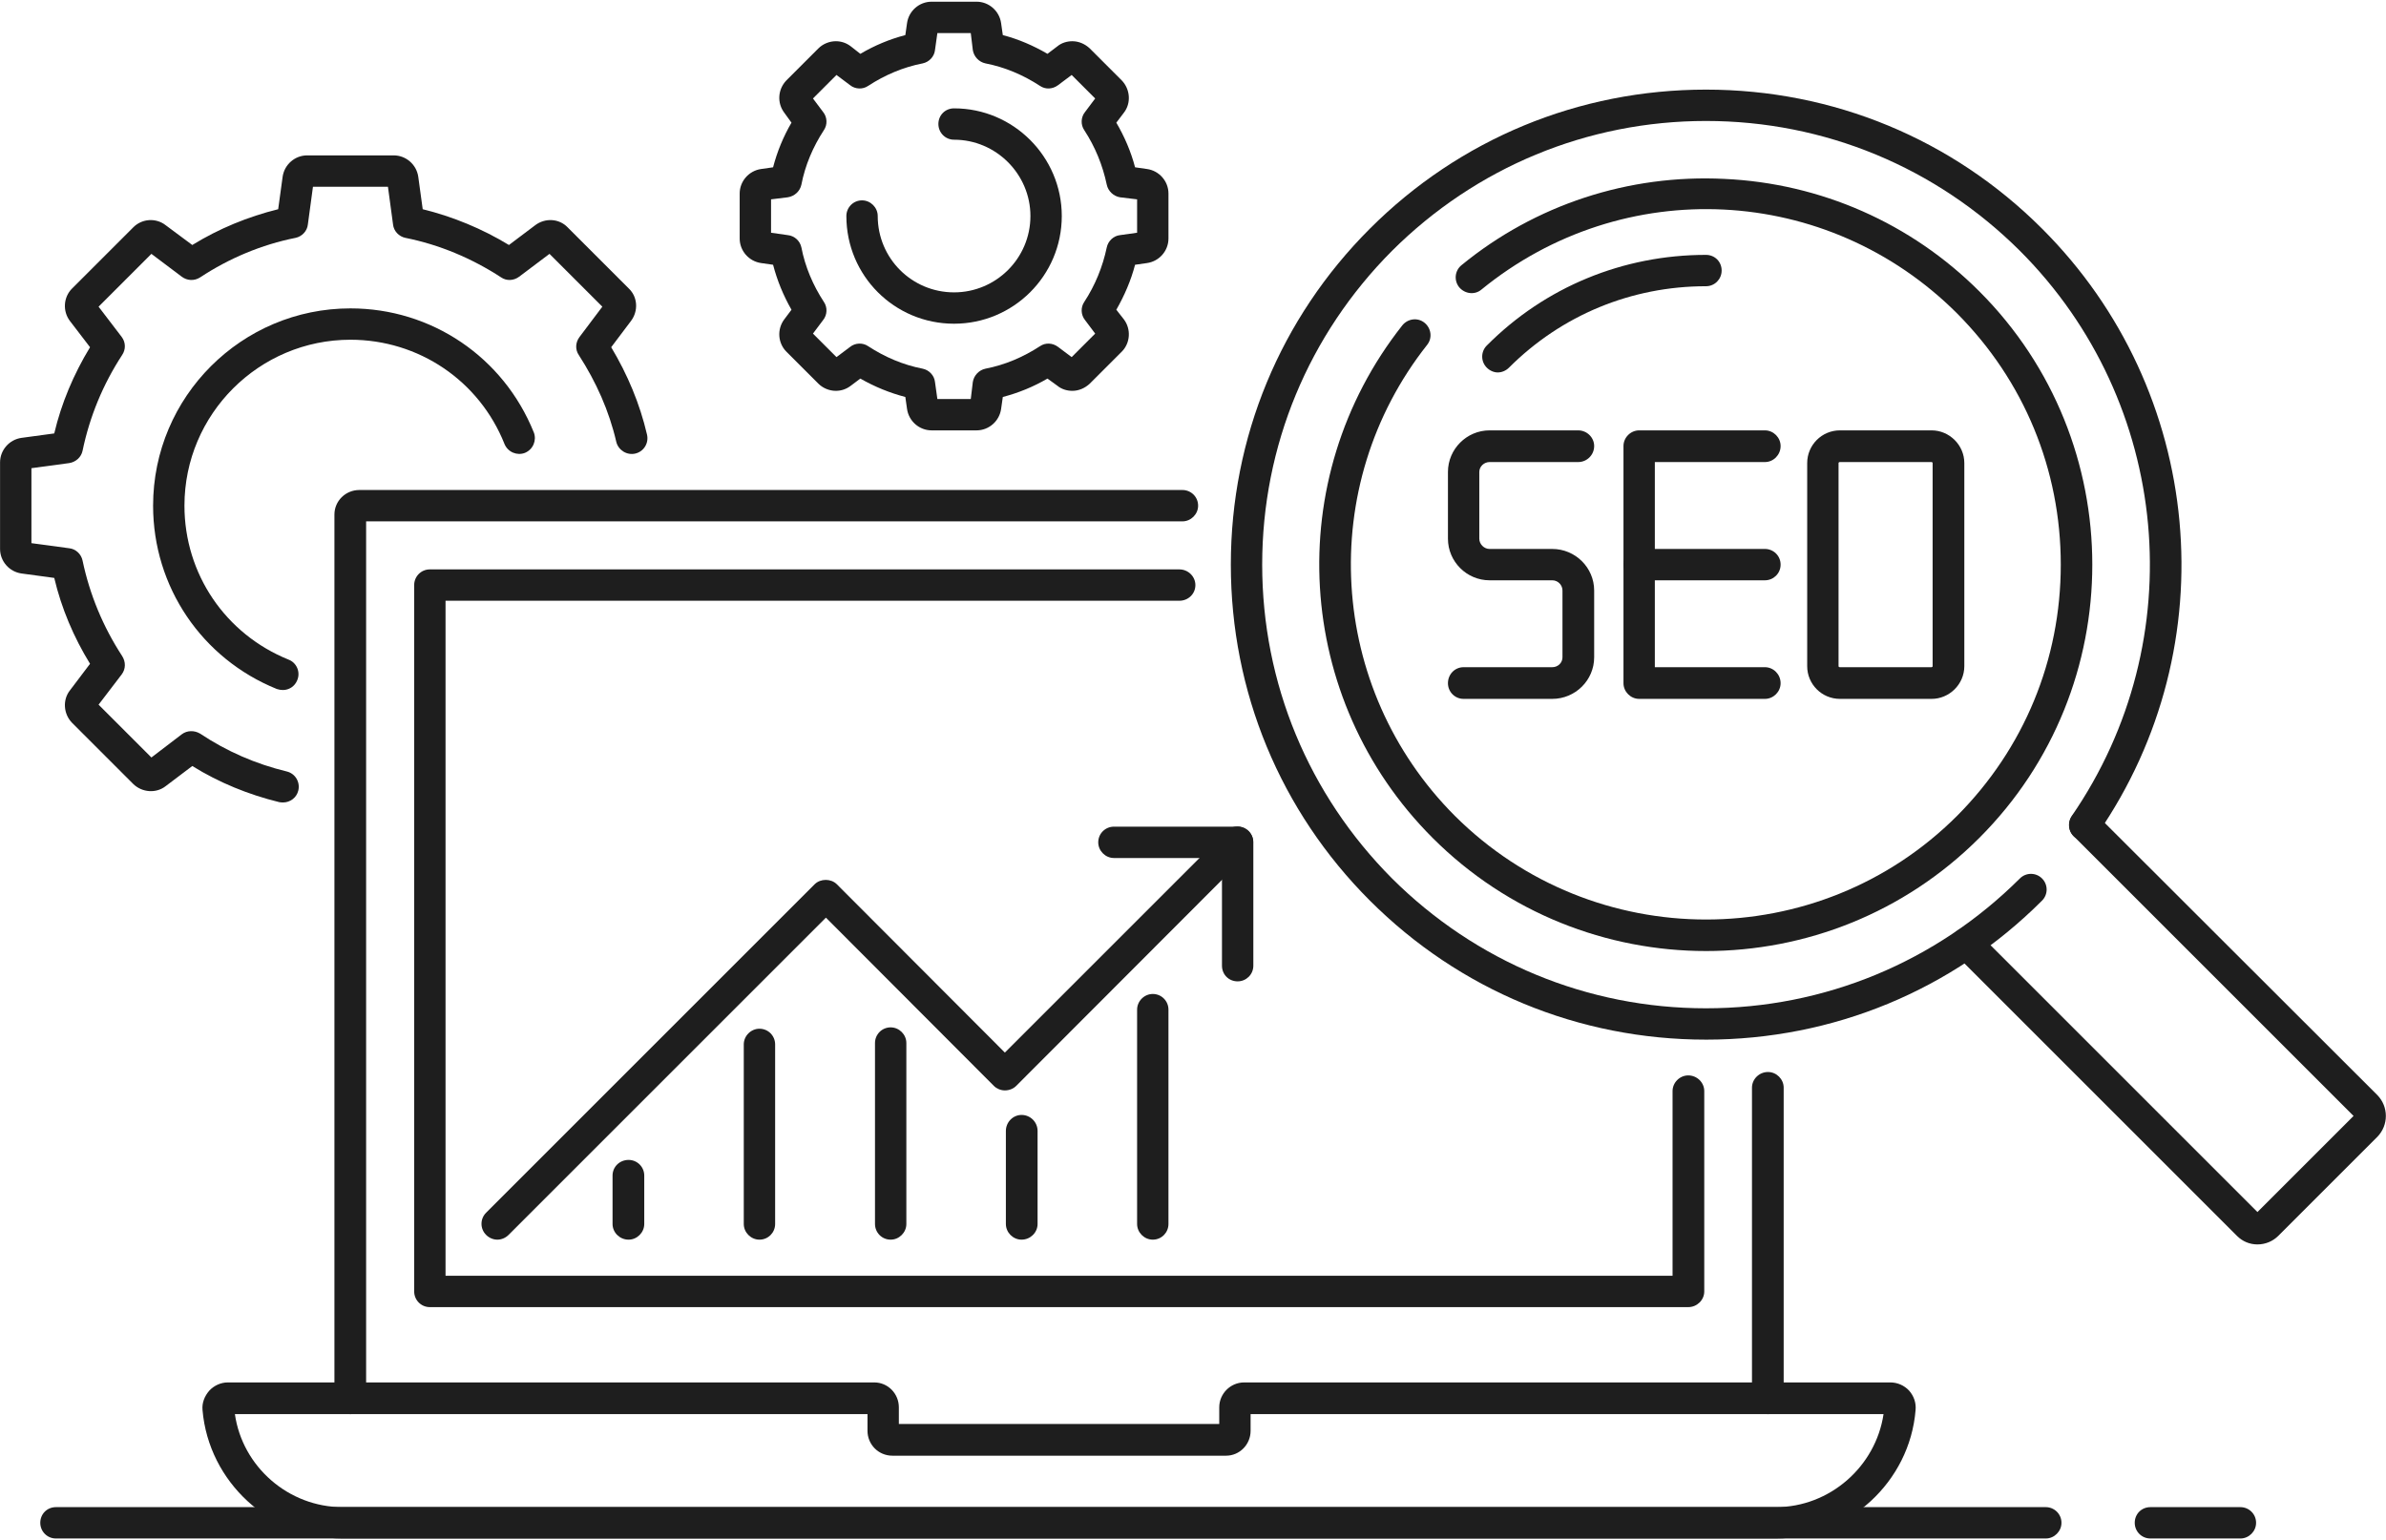 <?xml version="1.0" encoding="UTF-8"?>
<svg xmlns="http://www.w3.org/2000/svg" version="1.2" viewBox="0 0 700 452" width="1239" height="800">
  <title>63822is</title>
  <style>
		.s0 { fill: #1e1e1e } 
	</style>
  <g id="_Artboards_">
	</g>
  <g id="Layer 1">
    <g id="&lt;Group&gt;">
		</g>
    <g id="&lt;Group&gt;">
      <g id="&lt;Group&gt;">
        <g id="&lt;Group&gt;">
          <path id="&lt;Path&gt;" class="s0" d="m518.7 415c-2.6 0-4.7-2.1-4.7-4.7v-91.1c0-2.5 2.1-4.6 4.7-4.6 2.5 0 4.6 2.1 4.6 4.6v91.1c0 2.6-2.1 4.7-4.6 4.7z"></path>
        </g>
        <g id="&lt;Group&gt;">
          <path id="&lt;Path&gt;" class="s0" d="m102.8 415c-2.6 0-4.7-2.1-4.7-4.7v-259.3c0-4 3.3-7.2 7.3-7.2h241.5c2.5 0 4.6 2 4.6 4.6 0 2.5-2.1 4.6-4.6 4.6h-239.5v257.3c0 2.6-2.1 4.7-4.6 4.7z"></path>
        </g>
        <g id="&lt;Group&gt;">
          <path id="&lt;Path&gt;" class="s0" d="m495.3 383.6h-369.2c-2.6 0-4.6-2.1-4.6-4.6v-207.3c0-2.5 2-4.6 4.6-4.6h219.9c2.6 0 4.7 2.1 4.7 4.6 0 2.6-2.1 4.6-4.7 4.6h-215.3v198.1h360v-54.2c0-2.5 2.1-4.6 4.6-4.6 2.6 0 4.7 2.1 4.7 4.6v58.8c0 2.5-2.1 4.6-4.7 4.6z"></path>
        </g>
        <g id="&lt;Group&gt;">
          <path id="&lt;Compound Path&gt;" fill-rule="evenodd" class="s0" d="m521 451.5h-420.5c-21.3 0-39.3-16.6-41.1-37.7-0.2-2.1 0.6-4.1 2-5.7 1.4-1.5 3.4-2.4 5.4-2.4h189.7c4 0 7.2 3.3 7.2 7.3v4.9h94v-4.9c0-4 3.3-7.3 7.3-7.3h189.6c2.1 0 4.1 0.9 5.5 2.4 1.4 1.6 2.1 3.6 1.9 5.7-1.7 21.1-19.8 37.7-41 37.7zm-452.1-36.5c2.2 15.4 15.7 27.3 31.6 27.3h420.5c15.8 0 29.3-11.9 31.6-27.3h-185.7v4.9c0 4-3.2 7.3-7.2 7.3h-97.9c-4.1 0-7.3-3.3-7.3-7.3v-4.9z"></path>
        </g>
      </g>
      <g id="&lt;Group&gt;">
        <g id="&lt;Group&gt;">
          <path id="&lt;Path&gt;" class="s0" d="m662.3 365.2c-2.3 0-4.4-0.9-6-2.5l-82.6-82.6c-1.8-1.8-1.8-4.7 0-6.5 1.8-1.8 4.7-1.8 6.5 0l82.1 82.1 28.2-28.2-82.1-82.1c-1.8-1.8-1.8-4.7 0-6.5 1.8-1.8 4.7-1.8 6.5 0l82.6 82.5c3.3 3.4 3.3 8.8 0 12.2l-29.1 29.1c-1.6 1.6-3.8 2.5-6.1 2.5z"></path>
        </g>
        <g id="&lt;Group&gt;">
          <path id="&lt;Path&gt;" class="s0" d="m500.5 279.1c-29 0-58.1-11.1-80.2-33.2-40.7-40.7-44.5-105.3-8.9-150.4 1.6-2 4.5-2.4 6.5-0.8 2 1.6 2.4 4.5 0.8 6.5-32.7 41.4-29.2 100.8 8.1 138.2 40.7 40.6 106.8 40.6 147.4 0 19.6-19.7 30.4-45.8 30.4-73.7 0-27.9-10.8-54-30.4-73.7-38-38-98-41-139.6-7-1.9 1.6-4.8 1.3-6.5-0.7-1.6-2-1.3-4.9 0.7-6.5 21.6-17.7 49-26.7 77.1-25.3 28.3 1.3 54.8 13 74.8 33 44.2 44.2 44.2 116.2 0 160.4-22.1 22.1-51.1 33.2-80.2 33.2z"></path>
        </g>
        <g id="&lt;Group&gt;">
          <path id="&lt;Path&gt;" class="s0" d="m439.4 109.3c-1.1 0-2.3-0.5-3.2-1.4-1.8-1.8-1.8-4.7 0-6.5 17.1-17.2 40-26.6 64.3-26.6 2.6 0 4.6 2 4.6 4.6 0 2.5-2 4.6-4.6 4.6-21.9 0-42.4 8.5-57.8 23.9-0.9 0.9-2.1 1.4-3.3 1.4z"></path>
        </g>
        <g id="&lt;Group&gt;">
          <path id="&lt;Path&gt;" class="s0" d="m500.5 305.1q0 0 0 0c-37.3 0-72.3-14.5-98.6-40.8-26.3-26.3-40.8-61.3-40.8-98.6 0-37.3 14.5-72.3 40.8-98.6 26.3-26.3 61.3-40.8 98.6-40.8 37.3 0 72.3 14.5 98.6 40.8 47.6 47.5 54.5 122.3 16.3 177.6-1.4 2.1-4.3 2.7-6.4 1.2-2.1-1.4-2.6-4.3-1.2-6.4 35.6-51.7 29.2-121.5-15.2-165.9-24.6-24.5-57.3-38.1-92.1-38.1-34.8 0-67.5 13.6-92.1 38.1-24.5 24.6-38.1 57.3-38.1 92.1 0 34.8 13.6 67.5 38.1 92.1 24.6 24.5 57.3 38.1 92.1 38.1 34.8 0 67.5-13.6 92.1-38.1 1.8-1.8 4.7-1.8 6.5 0 1.8 1.8 1.8 4.7 0 6.5-26.3 26.3-61.3 40.8-98.6 40.8z"></path>
        </g>
        <g id="&lt;Group&gt;">
          <g id="&lt;Group&gt;">
            <path id="&lt;Path&gt;" class="s0" d="m455.4 205.1h-26c-2.6 0-4.6-2.1-4.6-4.6 0-2.6 2-4.7 4.6-4.7h26c1.7 0 3-1.3 3-2.9v-19.6c0-1.6-1.3-3-3-3h-18.4c-6.7 0-12.2-5.5-12.2-12.2v-19.6c0-6.7 5.5-12.2 12.2-12.2h26c2.6 0 4.7 2.1 4.7 4.6 0 2.6-2.1 4.7-4.7 4.7h-26c-1.6 0-3 1.3-3 2.9v19.6c0 1.6 1.4 3 3 3h18.4c6.8 0 12.3 5.5 12.3 12.2v19.6c0 6.7-5.5 12.2-12.3 12.2z"></path>
          </g>
          <g id="&lt;Group&gt;">
            <path id="&lt;Compound Path&gt;" fill-rule="evenodd" class="s0" d="m566.7 205.1h-26.9c-5.3 0-9.6-4.3-9.6-9.6v-59.6c0-5.3 4.3-9.6 9.6-9.6h26.9c5.2 0 9.6 4.3 9.6 9.6v59.6c0 5.3-4.4 9.6-9.6 9.6zm-26.9-69.5c-0.2 0-0.4 0.1-0.4 0.3v59.6c0 0.2 0.2 0.3 0.4 0.3h26.9c0.1 0 0.3-0.1 0.3-0.3v-59.6c0-0.2-0.2-0.3-0.3-0.3z"></path>
          </g>
          <g id="&lt;Group&gt;">
            <g id="&lt;Group&gt;">
              <path id="&lt;Path&gt;" class="s0" d="m517.8 205.1h-36.9c-2.5 0-4.6-2.1-4.6-4.6v-69.6c0-2.5 2.1-4.6 4.6-4.6h36.9c2.5 0 4.6 2.1 4.6 4.6 0 2.6-2.1 4.7-4.6 4.7h-32.3v60.2h32.3c2.5 0 4.6 2.1 4.6 4.7 0 2.5-2.1 4.6-4.6 4.6z"></path>
            </g>
            <g id="&lt;Group&gt;">
              <path id="&lt;Path&gt;" class="s0" d="m517.8 170.3h-36.9c-2.5 0-4.6-2-4.6-4.6 0-2.6 2.1-4.6 4.6-4.6h36.9c2.5 0 4.6 2 4.6 4.6 0 2.6-2.1 4.6-4.6 4.6z"></path>
            </g>
          </g>
        </g>
      </g>
      <g id="&lt;Group&gt;">
        <g id="&lt;Group&gt;">
          <path id="&lt;Path&gt;" class="s0" d="m145.9 363.8c-1.2 0-2.4-0.5-3.3-1.4-1.8-1.8-1.8-4.7 0-6.5l96.4-96.4c1.7-1.7 4.8-1.7 6.5 0l49.3 49.4 65-65c1.8-1.8 4.7-1.8 6.5 0 1.8 1.8 1.8 4.7 0 6.5l-68.2 68.3c-0.8 0.8-2 1.3-3.3 1.3-1.2 0-2.4-0.5-3.2-1.3l-49.3-49.4-93.1 93.1c-0.9 0.9-2.1 1.4-3.3 1.4z"></path>
        </g>
        <g id="&lt;Group&gt;">
          <path id="&lt;Path&gt;" class="s0" d="m363.1 288c-2.6 0-4.6-2-4.6-4.6v-31.6h-31.7c-2.5 0-4.6-2.1-4.6-4.6 0-2.6 2.1-4.6 4.6-4.6h36.3c2.5 0 4.6 2 4.6 4.6v36.2c0 2.6-2.1 4.6-4.6 4.6z"></path>
        </g>
        <g id="&lt;Group&gt;">
          <path id="&lt;Path&gt;" class="s0" d="m184.4 363.8c-2.6 0-4.7-2.1-4.7-4.6v-14.2c0-2.6 2.1-4.6 4.7-4.6 2.5 0 4.6 2 4.6 4.6v14.2c0 2.5-2.1 4.6-4.6 4.6z"></path>
        </g>
        <g id="&lt;Group&gt;">
          <path id="&lt;Path&gt;" class="s0" d="m222.8 363.8c-2.5 0-4.6-2.1-4.6-4.6v-52.7c0-2.5 2.1-4.6 4.6-4.6 2.6 0 4.6 2.1 4.6 4.6v52.7c0 2.5-2 4.6-4.6 4.6z"></path>
        </g>
        <g id="&lt;Group&gt;">
          <path id="&lt;Path&gt;" class="s0" d="m261.3 363.8c-2.6 0-4.6-2.1-4.6-4.6v-53.1c0-2.5 2-4.6 4.6-4.6 2.5 0 4.6 2.1 4.6 4.6v53.1c0 2.5-2.1 4.6-4.6 4.6z"></path>
        </g>
        <g id="&lt;Group&gt;">
          <path id="&lt;Path&gt;" class="s0" d="m299.7 363.8c-2.5 0-4.6-2.1-4.6-4.6v-27.3c0-2.6 2.1-4.7 4.6-4.7 2.6 0 4.7 2.1 4.7 4.7v27.3c0 2.5-2.1 4.6-4.7 4.6z"></path>
        </g>
        <g id="&lt;Group&gt;">
          <path id="&lt;Path&gt;" class="s0" d="m338.2 363.8c-2.5 0-4.6-2.1-4.6-4.6v-62.9c0-2.5 2.1-4.6 4.6-4.6 2.6 0 4.6 2.1 4.6 4.6v62.9c0 2.5-2 4.6-4.6 4.6z"></path>
        </g>
      </g>
      <g id="&lt;Group&gt;">
        <g id="&lt;Group&gt;">
          <path id="&lt;Compound Path&gt;" fill-rule="evenodd" class="s0" d="m286.5 126.3h-13.2c-3.6 0-6.7-2.7-7.2-6.3l-0.5-3.5q-6.9-1.8-13.2-5.4l-2.8 2.1c-1.3 1-2.8 1.5-4.4 1.5-1.9 0-3.8-0.8-5.1-2.1l-9.4-9.4c-2.5-2.5-2.8-6.6-0.6-9.5l2.1-2.8c-2.4-4.2-4.2-8.6-5.4-13.2l-3.5-0.5c-3.6-0.5-6.3-3.6-6.3-7.2v-13.2c0-3.6 2.7-6.7 6.3-7.2l3.5-0.5c1.2-4.6 3-9 5.4-13.1l-2.1-2.9c-2.2-2.9-1.9-6.9 0.6-9.5l9.4-9.4c1.3-1.3 3.2-2.1 5.1-2.1 1.6 0 3.1 0.5 4.4 1.5l2.8 2.2q6.3-3.7 13.2-5.5l0.5-3.5c0.5-3.6 3.6-6.3 7.2-6.3h13.2c3.6 0 6.7 2.7 7.2 6.3l0.5 3.5c4.6 1.2 9 3.1 13.1 5.5l2.9-2.2c1.2-1 2.8-1.5 4.4-1.5 1.9 0 3.7 0.8 5.1 2.1l9.4 9.4c2.5 2.6 2.8 6.7 0.6 9.5l-2.2 2.9c2.4 4.1 4.3 8.5 5.5 13.1l3.5 0.5c3.6 0.5 6.3 3.6 6.3 7.2v13.2c0 3.6-2.7 6.7-6.3 7.2l-3.5 0.5c-1.2 4.6-3.1 9-5.5 13.2l2.2 2.8c2.2 2.9 1.9 7-0.6 9.5l-9.4 9.4c-1.4 1.3-3.2 2.1-5.1 2.1-1.6 0-3.2-0.5-4.4-1.5l-2.9-2.1c-4.1 2.4-8.5 4.2-13.1 5.4l-0.5 3.5c-0.5 3.6-3.6 6.3-7.2 6.3zm-11.5-9.2h9.8l0.6-5c0.3-1.9 1.8-3.5 3.7-3.9 5.7-1.1 11.1-3.4 16-6.6 1.6-1.1 3.7-1 5.3 0.2l4 3 6.9-6.9-3-4c-1.2-1.5-1.3-3.7-0.2-5.3 3.2-4.9 5.4-10.3 6.6-16 0.4-1.9 2-3.4 3.9-3.6l5-0.7v-9.8l-5-0.6c-1.9-0.3-3.5-1.8-3.9-3.7-1.2-5.7-3.4-11.1-6.6-16-1.1-1.6-1-3.8 0.2-5.3l3-4-6.9-6.9-4 3c-1.6 1.2-3.7 1.3-5.3 0.2-4.9-3.2-10.3-5.5-16-6.6-1.9-0.4-3.4-2-3.7-3.9l-0.6-5h-9.8l-0.7 5c-0.2 1.9-1.7 3.5-3.6 3.9-5.7 1.1-11.1 3.4-16 6.6-1.6 1.1-3.8 1-5.3-0.2l-4-3-6.9 6.9 3 4c1.2 1.5 1.3 3.7 0.2 5.3-3.2 4.9-5.5 10.3-6.6 16-0.4 1.9-2 3.4-4 3.7l-4.9 0.6v9.8l4.9 0.7c2 0.2 3.6 1.7 4 3.6 1.1 5.7 3.4 11.1 6.6 16 1.1 1.6 1 3.8-0.2 5.3l-3 4 6.9 6.9 4-3c1.5-1.2 3.7-1.3 5.3-0.2 4.9 3.2 10.3 5.5 16 6.6 1.9 0.4 3.4 2 3.6 3.9z"></path>
        </g>
        <g id="&lt;Group&gt;">
          <path id="&lt;Path&gt;" class="s0" d="m279.9 95c-17.5 0-31.6-14.1-31.6-31.6 0-2.5 2-4.6 4.6-4.6 2.5 0 4.6 2.1 4.6 4.6 0 12.4 10 22.4 22.4 22.4 12.3 0 22.4-10 22.4-22.4 0-12.3-10.1-22.4-22.4-22.4-2.6 0-4.6-2.1-4.6-4.6 0-2.6 2-4.6 4.6-4.6 17.4 0 31.6 14.2 31.6 31.6 0 17.5-14.2 31.6-31.6 31.6z"></path>
        </g>
      </g>
      <g id="&lt;Group&gt;">
        <g id="&lt;Group&gt;">
          <path id="&lt;Path&gt;" class="s0" d="m83 235.5q-0.5 0-1.1-0.1c-9-2.2-17.6-5.7-25.5-10.6l-7.8 5.9c-2.8 2.2-6.9 1.9-9.5-0.6l-18-18c-2.5-2.6-2.8-6.7-0.6-9.5l5.9-7.8c-4.8-7.8-8.4-16.3-10.5-25.2l-9.6-1.3c-3.6-0.5-6.3-3.6-6.3-7.2v-25.4c0-3.6 2.7-6.7 6.3-7.2l9.6-1.3c2.1-8.9 5.7-17.4 10.5-25.3l-5.9-7.7c-2.2-2.9-1.9-7 0.6-9.5l18-18c2.6-2.6 6.7-2.8 9.5-0.6l7.8 5.8c7.8-4.8 16.3-8.3 25.2-10.5l1.3-9.5c0.5-3.6 3.6-6.3 7.2-6.3h25.4c3.6 0 6.7 2.7 7.2 6.3l1.3 9.5c8.9 2.2 17.4 5.7 25.3 10.5l7.7-5.8c2.9-2.2 7-2 9.5 0.6l18 18c2.6 2.5 2.8 6.6 0.6 9.5l-5.8 7.7c4.8 8 8.4 16.6 10.5 25.6 0.6 2.5-0.9 5-3.4 5.6-2.5 0.6-5-1-5.6-3.4-2.1-9.1-5.9-17.6-11-25.5-1.1-1.6-1-3.7 0.2-5.3l6.7-8.9-15.5-15.5-8.9 6.7c-1.6 1.2-3.7 1.3-5.3 0.2-8.6-5.6-18.1-9.6-28.1-11.6-1.9-0.4-3.4-2-3.6-3.9l-1.5-11.1h-22l-1.5 11.1c-0.2 1.9-1.7 3.5-3.6 3.9-10 2-19.5 6-28 11.6-1.7 1.1-3.8 1-5.4-0.2l-8.9-6.7-15.5 15.5 6.8 8.9c1.2 1.6 1.2 3.7 0.1 5.3-5.6 8.6-9.5 18-11.6 28.1-0.4 1.9-2 3.3-3.9 3.6l-11.1 1.5v22l11.1 1.5c1.9 0.2 3.5 1.7 3.9 3.6 2.1 10 6 19.4 11.6 28 1.1 1.7 1.1 3.8-0.1 5.4l-6.8 8.9 15.5 15.5 8.9-6.8c1.6-1.2 3.7-1.2 5.4-0.2 7.8 5.2 16.3 8.9 25.4 11.1 2.5 0.6 4 3.1 3.4 5.6-0.5 2.1-2.4 3.5-4.5 3.5z"></path>
        </g>
        <g id="&lt;Group&gt;">
          <path id="&lt;Path&gt;" class="s0" d="m83 202.5q-0.9 0-1.8-0.3c-22-8.9-36.3-30-36.3-53.8 0-32 26-57.9 57.9-57.9 23.8 0 44.9 14.3 53.8 36.4 0.9 2.3-0.2 5-2.6 6-2.3 0.9-5-0.2-6-2.6-7.4-18.6-25.2-30.6-45.2-30.6-26.8 0-48.7 21.8-48.7 48.7 0 20 12 37.7 30.6 45.2 2.3 0.9 3.5 3.6 2.5 6-0.7 1.8-2.4 2.9-4.2 2.9z"></path>
        </g>
      </g>
      <g id="&lt;Group&gt;">
        <g id="&lt;Group&gt;">
          <path id="&lt;Path&gt;" class="s0" d="m657.3 451.5h-26.4c-2.6 0-4.6-2.1-4.6-4.6 0-2.6 2-4.6 4.6-4.6h26.4c2.5 0 4.6 2 4.6 4.6 0 2.5-2.1 4.6-4.6 4.6z"></path>
        </g>
        <g id="&lt;Group&gt;">
          <path id="&lt;Path&gt;" class="s0" d="m600.2 451.5h-583.8c-2.6 0-4.6-2.1-4.6-4.6 0-2.6 2-4.6 4.6-4.6h583.8c2.5 0 4.6 2 4.6 4.6 0 2.5-2.1 4.6-4.6 4.6z"></path>
        </g>
      </g>
    </g>
  </g>
</svg>
